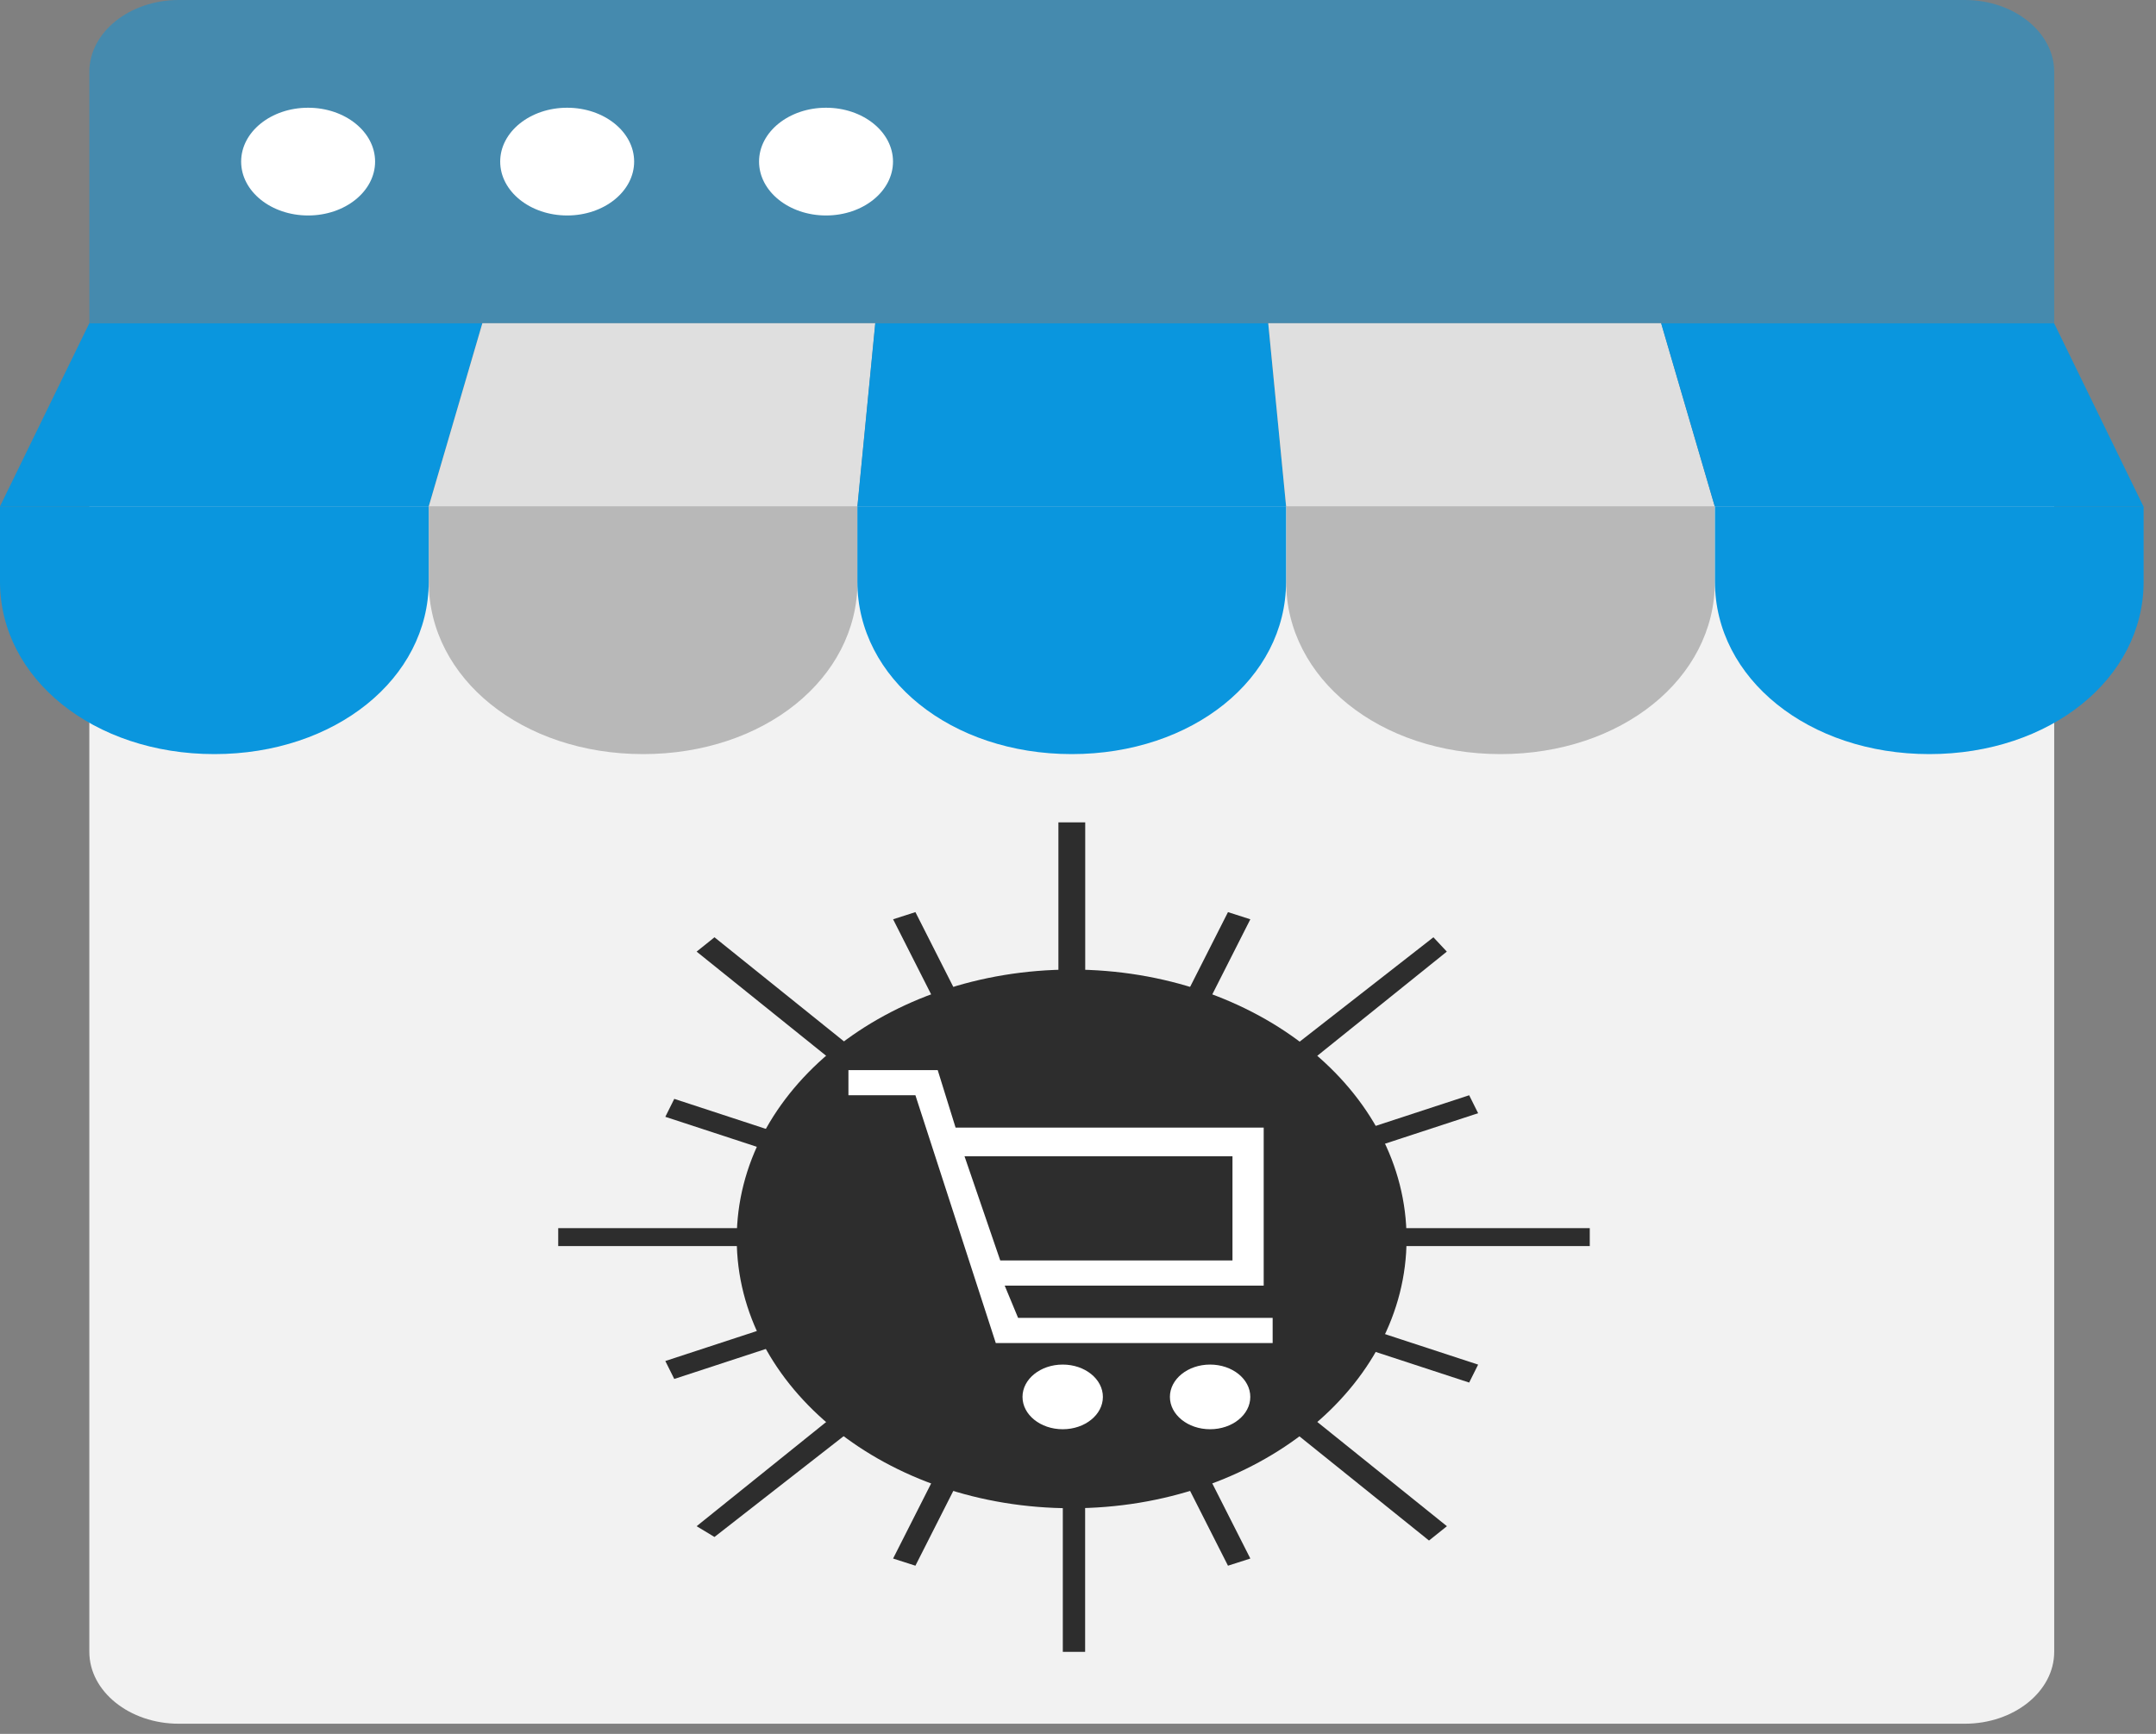 <svg width="46" height="37" viewBox="0 0 46 37" fill="none" xmlns="http://www.w3.org/2000/svg">
<rect x="0" y="0" width="46" height="37" fill="#808080" stroke="none"/>
<g clip-path="url(#clip0_435_38)">
<path d="M1.906 10.805V35.25C1.906 36.093 2.764 36.783 3.812 36.783H41.922C42.971 36.783 43.828 36.093 43.828 35.25V10.805H1.906Z" fill="#F2F2F2"/>
<path d="M23.154 17.549V21.15C23.058 21.15 22.963 21.15 22.868 21.15C22.773 21.15 22.677 21.15 22.582 21.15V17.549H23.154Z" fill="#2D2D2D"/>
<path d="M23.152 31.648V35.25H22.676V31.648C22.771 31.648 22.866 31.648 22.962 31.648C23.057 31.648 23.057 31.648 23.152 31.648Z" fill="#2D2D2D"/>
<path d="M30.869 20.307L27.725 22.836C27.63 22.759 27.534 22.606 27.344 22.529L30.583 20.001L30.869 20.307Z" fill="#2D2D2D"/>
<path d="M18.484 30.269L15.244 32.798L14.863 32.568L18.007 30.039C18.198 30.116 18.293 30.192 18.484 30.269Z" fill="#2D2D2D"/>
<path d="M33.919 26.208V26.591H29.441C29.441 26.514 29.441 26.438 29.441 26.438C29.441 26.361 29.441 26.284 29.441 26.208L33.919 26.208Z" fill="#2D2D2D"/>
<path d="M16.388 26.438C16.388 26.514 16.388 26.591 16.388 26.591H11.91V26.208H16.388C16.388 26.284 16.388 26.361 16.388 26.438Z" fill="#2D2D2D"/>
<path d="M30.871 32.568L30.489 32.874L27.25 30.269C27.345 30.192 27.536 30.116 27.631 29.962L30.871 32.568Z" fill="#2D2D2D"/>
<path d="M18.484 22.606C18.389 22.683 18.198 22.759 18.103 22.913L14.863 20.307L15.244 20.001L18.484 22.606Z" fill="#2D2D2D"/>
<path d="M20.579 21.533C20.389 21.533 20.293 21.61 20.103 21.686L19.055 19.617L19.531 19.464L20.579 21.533Z" fill="#2D2D2D"/>
<path d="M26.677 33.258L26.2 33.411L25.152 31.342C25.343 31.265 25.438 31.265 25.629 31.189L26.677 33.258Z" fill="#2D2D2D"/>
<path d="M16.958 24.292C16.863 24.369 16.863 24.522 16.768 24.675L14.195 23.832L14.386 23.449L16.958 24.292Z" fill="#2D2D2D"/>
<path d="M31.537 29.12L31.346 29.503L28.773 28.66C28.869 28.583 28.869 28.43 28.964 28.277L31.537 29.12Z" fill="#2D2D2D"/>
<path d="M16.958 28.583L14.386 29.426L14.195 29.043L16.768 28.2C16.768 28.353 16.863 28.507 16.958 28.583Z" fill="#2D2D2D"/>
<path d="M31.537 23.755L28.964 24.598C28.964 24.445 28.869 24.369 28.773 24.215L31.346 23.372L31.537 23.755Z" fill="#2D2D2D"/>
<path d="M20.579 31.342L19.531 33.411L19.055 33.258L20.103 31.189C20.293 31.265 20.484 31.265 20.579 31.342Z" fill="#2D2D2D"/>
<path d="M26.677 19.617L25.629 21.686C25.533 21.61 25.343 21.61 25.152 21.533L26.2 19.464L26.677 19.617Z" fill="#2D2D2D"/>
<path d="M41.922 0H3.812C2.764 0 1.906 0.69 1.906 1.533V6.897H43.828V1.533C43.828 0.69 42.971 0 41.922 0Z" fill="#0a96de" fill-opacity="0.49"/>
<path d="M17.624 4.598C18.414 4.598 19.053 4.083 19.053 3.448C19.053 2.814 18.414 2.299 17.624 2.299C16.835 2.299 16.195 2.814 16.195 3.448C16.195 4.083 16.835 4.598 17.624 4.598Z" fill="white"/>
<path d="M12.101 4.598C12.89 4.598 13.53 4.083 13.53 3.448C13.53 2.814 12.89 2.299 12.101 2.299C11.312 2.299 10.672 2.814 10.672 3.448C10.672 4.083 11.312 4.598 12.101 4.598Z" fill="white"/>
<path d="M6.574 4.598C7.363 4.598 8.003 4.083 8.003 3.448C8.003 2.814 7.363 2.299 6.574 2.299C5.784 2.299 5.145 2.814 5.145 3.448C5.145 4.083 5.784 4.598 6.574 4.598Z" fill="white"/>
<path d="M9.147 10.805H0L1.906 6.897H10.29L9.147 10.805Z" fill="#0a96de"/>
<path d="M18.295 10.805H9.148L10.292 6.897H18.676L18.295 10.805Z" fill="#DFDFDF"/>
<path d="M27.44 10.805H18.293L18.674 6.897H27.058L27.44 10.805Z" fill="#0a96de"/>
<path d="M36.586 10.805H27.44L27.059 6.897H35.443L36.586 10.805Z" fill="#DFDFDF"/>
<path d="M45.731 10.805H36.585L35.441 6.897H43.826L45.731 10.805Z" fill="#0a96de"/>
<path d="M9.148 12.414C9.148 14.483 11.149 16.092 13.722 16.092C16.294 16.092 18.295 14.483 18.295 12.414V10.805H9.148V12.414Z" fill="#B8B8B8"/>
<path d="M27.441 10.805V12.414C27.441 14.483 29.442 16.092 32.015 16.092C34.587 16.092 36.588 14.483 36.588 12.414V10.805H27.441Z" fill="#B8B8B8"/>
<path d="M0 12.414C0 14.483 2.001 16.092 4.573 16.092C7.146 16.092 9.147 14.483 9.147 12.414V10.805H0V12.414Z" fill="#0a96de"/>
<path d="M18.293 12.414C18.293 14.483 20.294 16.092 22.866 16.092C25.439 16.092 27.439 14.483 27.439 12.414V10.805H18.293V12.414Z" fill="#0a96de"/>
<path d="M36.59 10.805V12.414C36.59 14.483 38.591 16.092 41.163 16.092C43.736 16.092 45.736 14.483 45.736 12.414V10.805H36.59Z" fill="#0a96de"/>
<path d="M22.864 32.185C26.811 32.185 30.01 29.612 30.01 26.438C30.01 23.263 26.811 20.69 22.864 20.69C18.918 20.69 15.719 23.263 15.719 26.438C15.719 29.612 18.918 32.185 22.864 32.185Z" fill="#2D2D2D"/>
<path fill-rule="evenodd" clip-rule="evenodd" d="M21.436 27.434L21.722 28.123H27.153V28.66H21.246L19.531 23.372H18.102V22.836H20.007L20.388 24.062H26.962V27.434H21.436ZM26.296 26.897V24.675H20.579L21.341 26.897H26.296Z" fill="white"/>
<path d="M22.674 30.499C23.148 30.499 23.531 30.19 23.531 29.809C23.531 29.428 23.148 29.119 22.674 29.119C22.2 29.119 21.816 29.428 21.816 29.809C21.816 30.19 22.2 30.499 22.674 30.499Z" fill="white"/>
<path d="M25.818 30.499C26.292 30.499 26.676 30.19 26.676 29.809C26.676 29.428 26.292 29.119 25.818 29.119C25.345 29.119 24.961 29.428 24.961 29.809C24.961 30.19 25.345 30.499 25.818 30.499Z" fill="white"/>
</g>
<defs>
<clipPath id="clip0_435_38">
<rect width="46" height="37" fill="white"/>
</clipPath>
</defs>
</svg>
